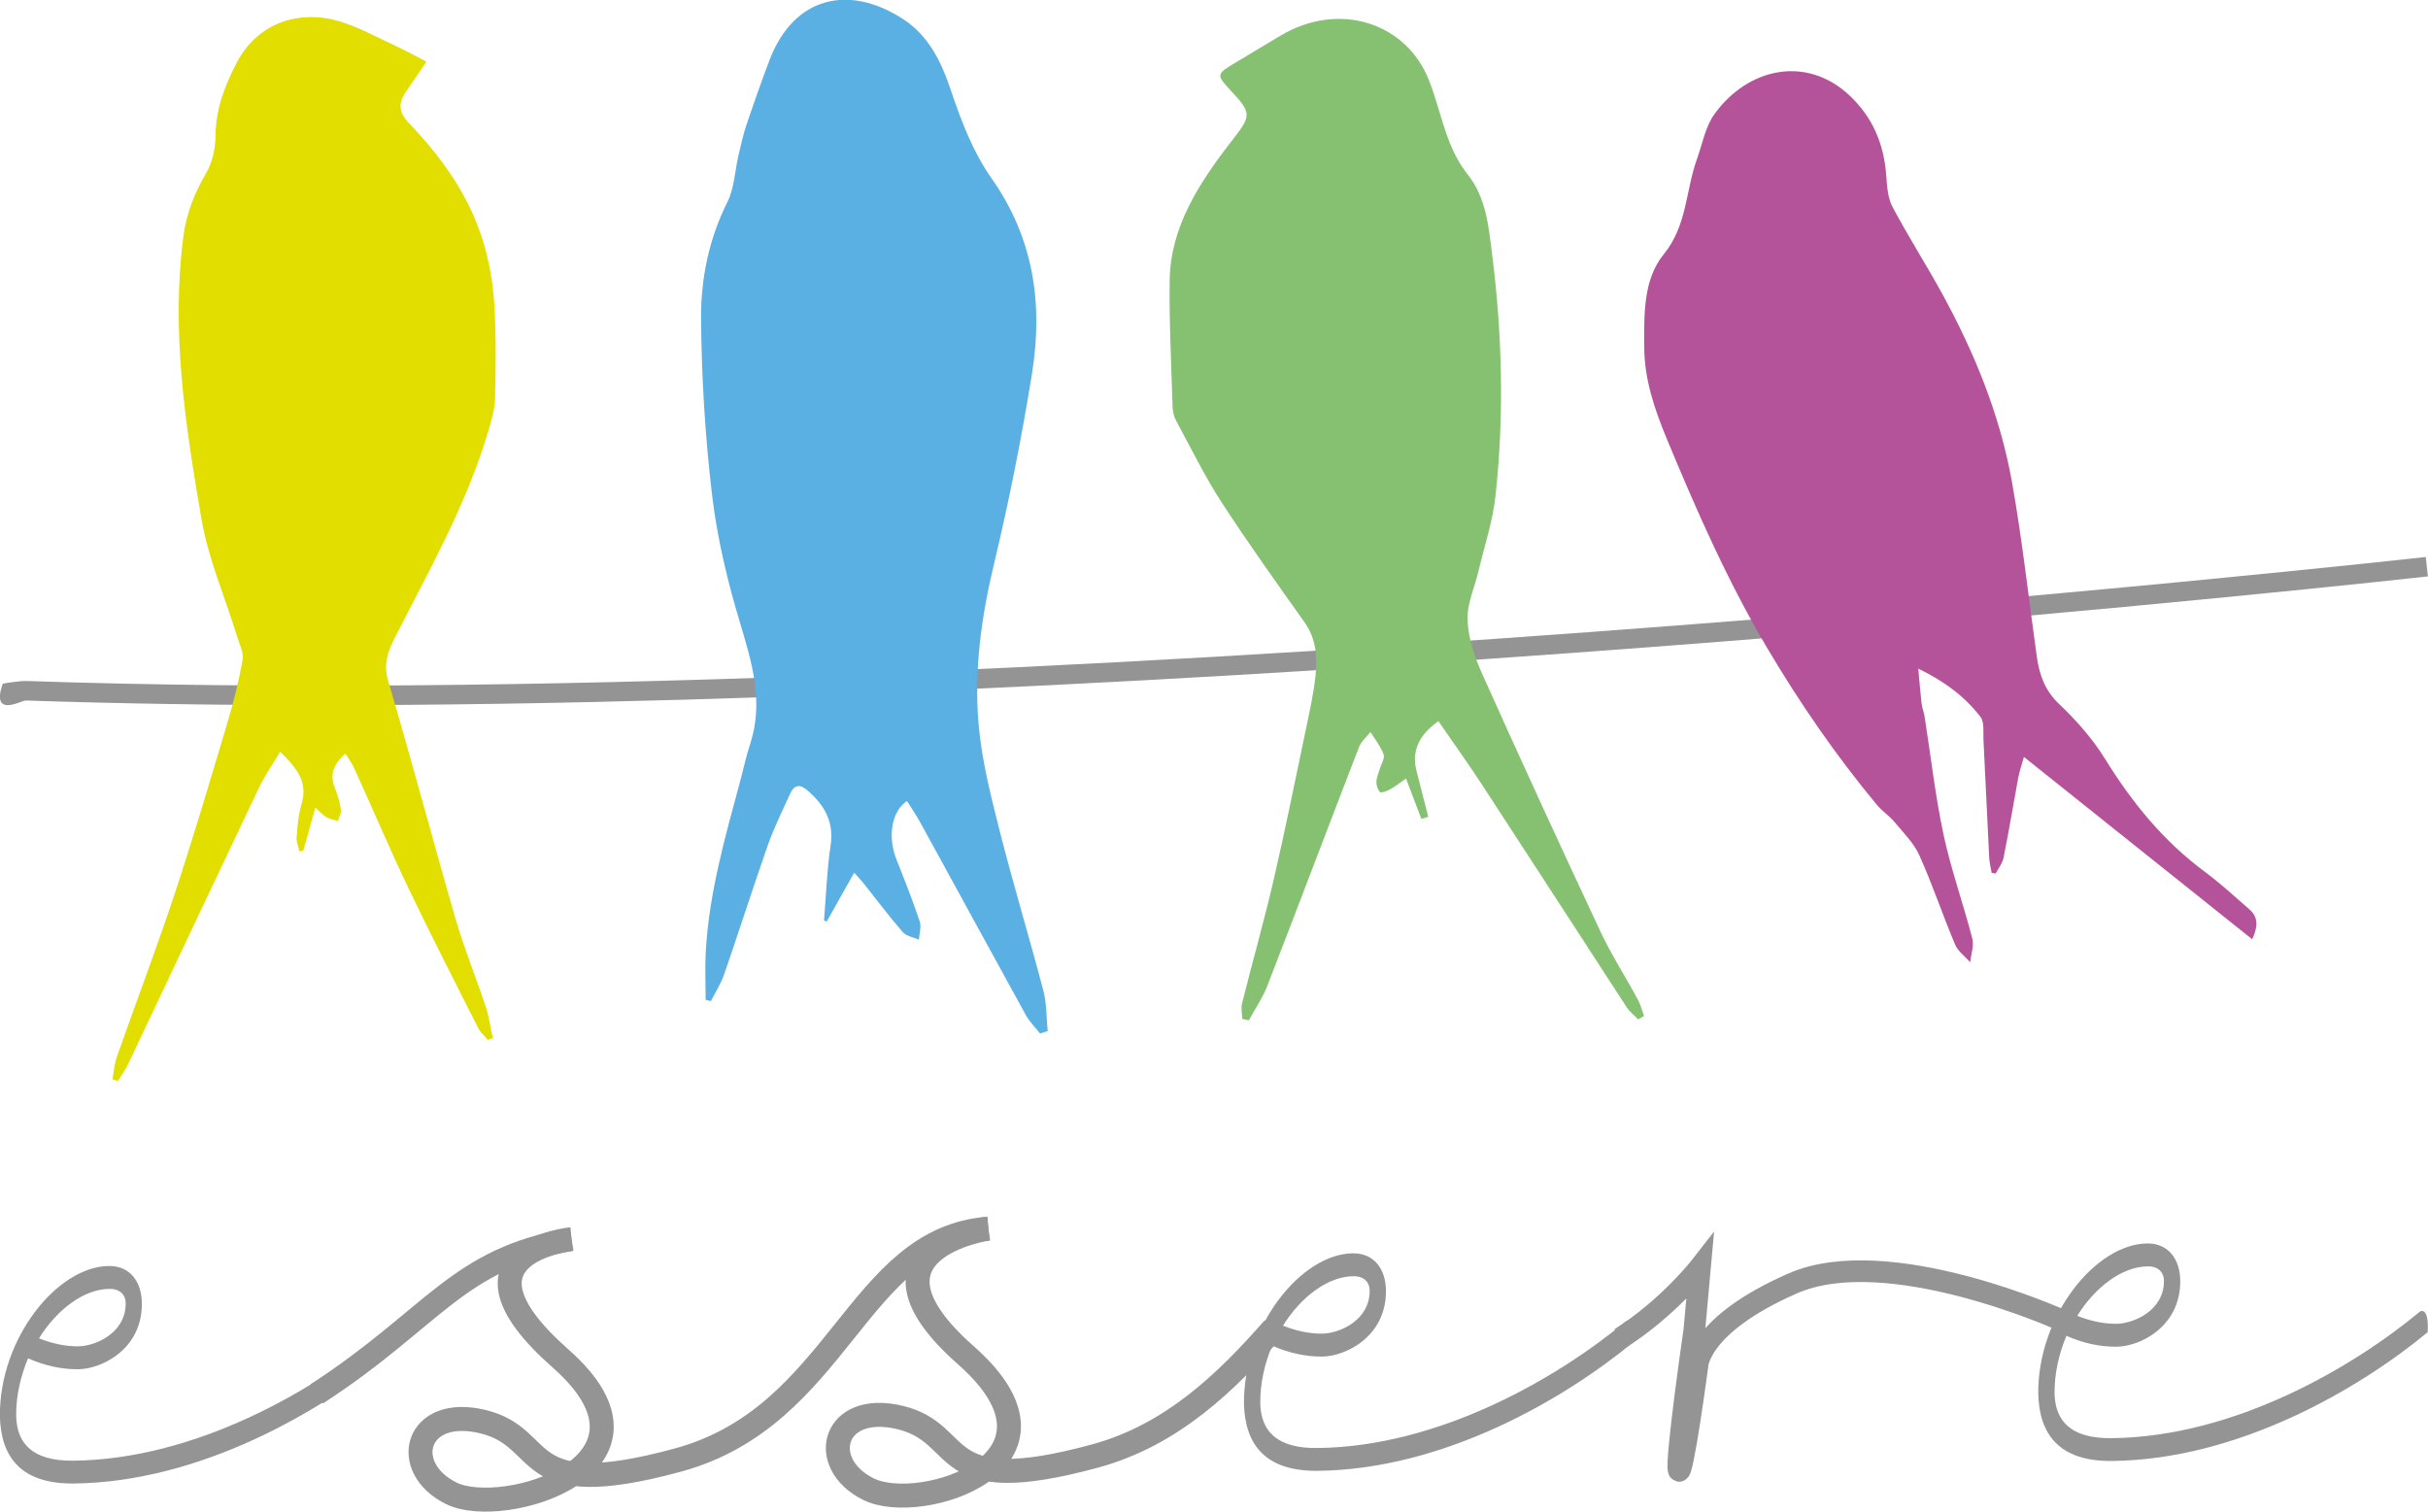 <?xml version="1.0" encoding="UTF-8"?><svg id="Layer_2" xmlns="http://www.w3.org/2000/svg" viewBox="0 0 249.01 155.05"><defs><style>.cls-1{fill:#949494;}.cls-1,.cls-2,.cls-3,.cls-4,.cls-5{stroke-width:0px;}.cls-6{stroke-width:2.22px;}.cls-6,.cls-7,.cls-8{fill:none;stroke:#949494;stroke-miterlimit:10;}.cls-2{fill:#e2de00;}.cls-2,.cls-3,.cls-4,.cls-5{fill-rule:evenodd;}.cls-7{stroke-width:2.34px;}.cls-3{fill:#86c171;}.cls-8{stroke-width:2.46px;}.cls-4{fill:#5ab0e3;}.cls-5{fill:#b5539a;}</style></defs><g id="Layer_1-2"><path class="cls-1" d="m39.95,138.94c-6.97,5.78-19.4,13.09-32.41,13.22-5.41.05-7.45-2.74-7.55-6.88-.08-7.97,5.87-15.38,11.17-15.43,2.29-.02,3.37,1.76,3.39,3.8.05,4.77-4.17,6.77-6.52,6.79-1.67.02-3.46-.36-5.15-1.12-.76,1.81-1.25,3.84-1.22,5.95.08,2.74,1.61,4.59,5.85,4.55,12.61-.13,24.76-7.28,31.63-12.98,0,0,.94-.64.8,2.1Zm-35.96-1.67c1.35.53,2.69.83,4.03.82,1.79-.02,4.9-1.38,4.87-4.43,0-.78-.52-1.48-1.69-1.46-2.57.02-5.34,2.08-7.2,5.07Z"/><path class="cls-1" d="m167.53,137.64c-6.97,5.78-19.4,13.09-32.4,13.22-5.41.05-7.45-2.74-7.55-6.88-.08-7.97,5.87-15.38,11.17-15.43,2.29-.02,3.37,1.76,3.39,3.8.05,4.77-4.17,6.77-6.52,6.79-1.67.02-3.46-.36-5.15-1.12-.76,1.81-1.24,3.84-1.22,5.95.08,2.74,1.61,4.6,5.85,4.55,12.61-.13,24.76-7.28,31.62-12.98,0,0,.94-.63.8,2.1Zm-35.96-1.67c1.35.53,2.69.83,4.03.82,1.79-.02,4.9-1.38,4.87-4.43,0-.78-.52-1.48-1.69-1.46-2.57.03-5.34,2.08-7.2,5.07Z"/><path class="cls-1" d="m.3,70.12s1.64-.3,2.48-.27c100.7,3.42,244.55-12.56,246-12.72l.22,1.99c-1.31.15-118.94,13.21-216.01,13.21-10.41,0-20.57-.15-30.34-.48-.31-.01-1.85.85-2.44.28-.39-.39-.2-1.25.08-2Z"/><path class="cls-2" d="m50.02,106.64c-.33-.4-.75-.75-.98-1.2-2.41-4.78-4.85-9.54-7.16-14.36-1.93-4.05-3.69-8.19-5.55-12.28-.23-.5-.56-.94-.91-1.52-1.2,1.09-1.65,2.14-1.07,3.56.29.7.49,1.45.61,2.19.06.36-.19.77-.3,1.17-.39-.12-.81-.17-1.16-.37-.36-.2-.64-.54-1.16-1-.44,1.59-.84,3.01-1.24,4.44-.13.02-.26.03-.39.05-.1-.49-.33-.99-.29-1.46.09-1.15.18-2.32.51-3.41.68-2.29-.53-3.71-2.2-5.35-.81,1.36-1.62,2.52-2.22,3.79-4.48,9.41-8.92,18.85-13.38,28.27-.29.6-.69,1.15-1.04,1.72-.19-.06-.37-.13-.56-.19.15-.78.2-1.6.47-2.34,1.95-5.54,4.04-11.04,5.89-16.61,1.94-5.85,3.69-11.77,5.45-17.68.63-2.1,1.16-4.23,1.54-6.38.13-.72-.3-1.56-.54-2.33-1.25-4.06-2.98-8.03-3.69-12.18-1.64-9.58-3.13-19.23-1.83-29.02.31-2.31,1.15-4.39,2.33-6.41.63-1.09.94-2.52.95-3.8.02-2.74.94-5.14,2.17-7.5,2.26-4.34,6.7-5.39,10.46-4.28,2.03.6,3.93,1.66,5.86,2.56,1.02.47,2.01,1.02,3.14,1.6-.74,1.09-1.39,2.07-2.07,3.04-.82,1.18-.82,2.12.28,3.27,3.37,3.51,6.19,7.45,7.62,12.18.62,2.04.99,4.21,1.13,6.34.2,3.25.16,6.52.08,9.77-.03,1.12-.39,2.25-.71,3.34-2.23,7.54-6.11,14.32-9.63,21.27-.68,1.33-1.12,2.65-.61,4.35,2.39,8.06,4.53,16.19,6.87,24.27.89,3.07,2.11,6.05,3.12,9.09.34,1.04.49,2.15.73,3.22-.17.07-.33.14-.5.21Z"/><path class="cls-4" d="m106.68,106.02c-.5-.64-1.1-1.22-1.48-1.92-3.61-6.55-7.19-13.13-10.79-19.69-.42-.77-.92-1.5-1.39-2.25-1.5.96-2.07,3.53-1.06,6.05.83,2.08,1.65,4.17,2.36,6.29.19.55-.04,1.25-.08,1.88-.56-.25-1.3-.36-1.66-.78-1.41-1.62-2.69-3.34-4.03-5.02-.23-.29-.5-.56-.95-1.07-1.01,1.8-1.91,3.41-2.81,5.01-.09-.03-.19-.06-.28-.1.21-2.55.29-5.13.67-7.66.37-2.44-.59-4.13-2.31-5.64-.83-.73-1.41-.66-1.85.32-.78,1.72-1.63,3.43-2.26,5.21-1.55,4.42-2.97,8.88-4.5,13.31-.33.95-.9,1.82-1.35,2.72-.18-.04-.36-.09-.54-.13,0-1.64-.08-3.29.01-4.92.33-5.97,1.96-11.69,3.51-17.43.35-1.29.62-2.6,1.04-3.87,1.43-4.36.18-8.4-1.07-12.57-1.27-4.23-2.31-8.6-2.83-12.98-.71-5.99-1.08-12.04-1.13-18.07-.03-4.12.8-8.2,2.71-12.01.71-1.43.75-3.18,1.13-4.78.24-1.01.46-2.04.79-3.03.76-2.26,1.55-4.52,2.4-6.75,2.48-6.48,8.12-7.81,13.69-4.18,2.59,1.68,3.9,4.31,4.89,7.27,1.05,3.13,2.28,6.36,4.16,9.03,4.37,6.19,5.32,12.95,4.16,20.12-1.05,6.49-2.33,12.96-3.86,19.35-1.32,5.5-2.1,11.03-1.6,16.62.32,3.64,1.24,7.25,2.14,10.81,1.39,5.5,3.05,10.94,4.49,16.43.35,1.33.31,2.77.45,4.16-.26.08-.51.16-.77.25Z"/><path class="cls-3" d="m168,104.55c-.39-.41-.86-.77-1.16-1.22-4.96-7.62-9.89-15.26-14.87-22.88-1.43-2.19-2.96-4.31-4.45-6.48-2.06,1.44-2.75,3.16-2.25,5.08.41,1.57.81,3.15,1.21,4.73-.23.07-.47.14-.71.21-.5-1.31-.99-2.61-1.57-4.14-.58.4-1.08.8-1.65,1.12-.31.18-.92.38-1.02.28-.24-.27-.38-.71-.37-1.08.02-.45.23-.89.36-1.34.14-.49.53-1.06.38-1.46-.3-.81-.88-1.53-1.35-2.29-.4.51-.95.97-1.17,1.54-3.16,8.17-6.25,16.36-9.42,24.53-.47,1.22-1.25,2.33-1.88,3.5-.23-.05-.46-.1-.68-.15-.01-.53-.14-1.08-.02-1.58,1.05-4.2,2.24-8.37,3.22-12.58,1.19-5.12,2.22-10.26,3.3-15.4.38-1.82.79-3.64,1-5.47.23-1.97.12-3.91-1.12-5.66-2.88-4.06-5.79-8.12-8.49-12.28-1.75-2.7-3.16-5.59-4.69-8.42-.21-.4-.32-.89-.34-1.34-.13-4.34-.36-8.69-.3-13.03.08-5.49,3.05-10.02,6.39-14.32,1.96-2.53,2.07-2.78-.08-5.08-1.57-1.68-1.56-1.72.51-2.96,1.52-.91,3.04-1.82,4.56-2.73,5.92-3.53,12.88-1.41,15.24,4.65.35.9.64,1.83.92,2.76.72,2.39,1.37,4.75,3.02,6.83,1.91,2.4,2.16,5.41,2.52,8.29,1.03,8.19,1.23,16.42.34,24.65-.28,2.61-1.14,5.17-1.75,7.75-.39,1.67-1.19,3.36-1.12,5.01.07,1.84.69,3.73,1.46,5.44,3.97,8.86,8.03,17.69,12.16,26.5,1.12,2.39,2.58,4.65,3.84,6.99.29.53.43,1.12.64,1.69-.21.12-.42.24-.63.36Z"/><path class="cls-5" d="m196.72,68.57c2.78,1.36,4.82,2.91,6.4,4.97.41.54.26,1.54.3,2.33.21,4.04.38,8.09.59,12.13.03.51.16,1.02.25,1.53.14.02.27.05.41.07.28-.54.7-1.05.81-1.62.55-2.73,1-5.48,1.51-8.22.12-.64.34-1.27.58-2.12,7.93,6.33,15.59,12.45,23.41,18.7.67-1.44.55-2.34-.3-3.08-1.5-1.31-2.98-2.67-4.58-3.86-4.24-3.14-7.47-7.12-10.23-11.59-1.27-2.05-2.93-3.93-4.69-5.6-1.47-1.39-2.03-3.01-2.29-4.86-.84-5.98-1.49-11.99-2.55-17.93-1.22-6.82-3.82-13.2-7.14-19.27-1.65-3.01-3.5-5.9-5.11-8.93-.49-.92-.56-2.11-.64-3.2-.23-3.22-1.37-5.96-3.75-8.21-4.46-4.21-10.48-2.81-13.86,1.88-.95,1.31-1.25,3.09-1.82,4.67-1.15,3.22-.99,6.77-3.39,9.72-2.13,2.62-2.01,6.18-2,9.49,0,3.31,1.05,6.38,2.29,9.39,3.06,7.37,6.26,14.67,10.35,21.56,3.34,5.63,7.03,10.99,11.21,16.02.54.65,1.28,1.13,1.82,1.78.91,1.09,1.97,2.14,2.54,3.4,1.35,3,2.39,6.13,3.67,9.16.29.7,1.02,1.21,1.55,1.81.08-.82.41-1.7.21-2.44-.92-3.57-2.18-7.06-2.95-10.66-.85-3.99-1.3-8.06-1.94-12.1-.07-.44-.25-.86-.3-1.29-.13-1.09-.21-2.19-.35-3.64Z"/><path class="cls-8" d="m101.37,126.02c-13.56,1.03-15.27,19.24-31.86,23.74s-13.05-2.25-19.97-3.94c-6.93-1.69-8.6,4.72-3.25,7.35,5.35,2.63,23.57-2.93,11.2-13.83-12.36-10.9,1.13-12.24,1.13-12.24"/><path class="cls-8" d="m130.63,136.23c-4.84,5.5-10.39,10.95-18.32,13.11-16.6,4.51-13.05-2.25-19.97-3.94-6.93-1.69-8.6,4.72-3.25,7.35,5.35,2.63,22.34-2.83,9.97-13.74-12.36-10.9,2.31-13,2.31-13"/><path class="cls-7" d="m58.62,127.11c-11.75,1.98-14.07,8.01-26.14,15.86"/><path class="cls-6" d="m166.18,137.27c4.9-3.11,8.17-7.3,8.17-7.3l-.59,6.52s-1.95,13.45-1.59,14.33,1.91-10.68,1.91-10.68c0,0-.03-4.2,9.77-8.5s27.66,3.81,27.66,3.81"/><path class="cls-1" d="m248.99,136.63c-6.97,5.78-19.4,13.09-32.4,13.22-5.41.05-7.45-2.74-7.55-6.88-.08-7.97,5.87-15.38,11.17-15.43,2.29-.02,3.37,1.76,3.39,3.8.05,4.77-4.17,6.77-6.52,6.79-1.67.02-3.46-.36-5.15-1.12-.76,1.81-1.24,3.84-1.22,5.95.08,2.74,1.61,4.6,5.85,4.55,12.61-.13,24.76-7.28,31.62-12.98,0,0,.94-.63.8,2.1Zm-35.96-1.67c1.35.53,2.69.83,4.03.82,1.79-.02,4.9-1.38,4.87-4.43,0-.78-.52-1.48-1.69-1.46-2.57.03-5.34,2.08-7.2,5.07Z"/></g></svg>